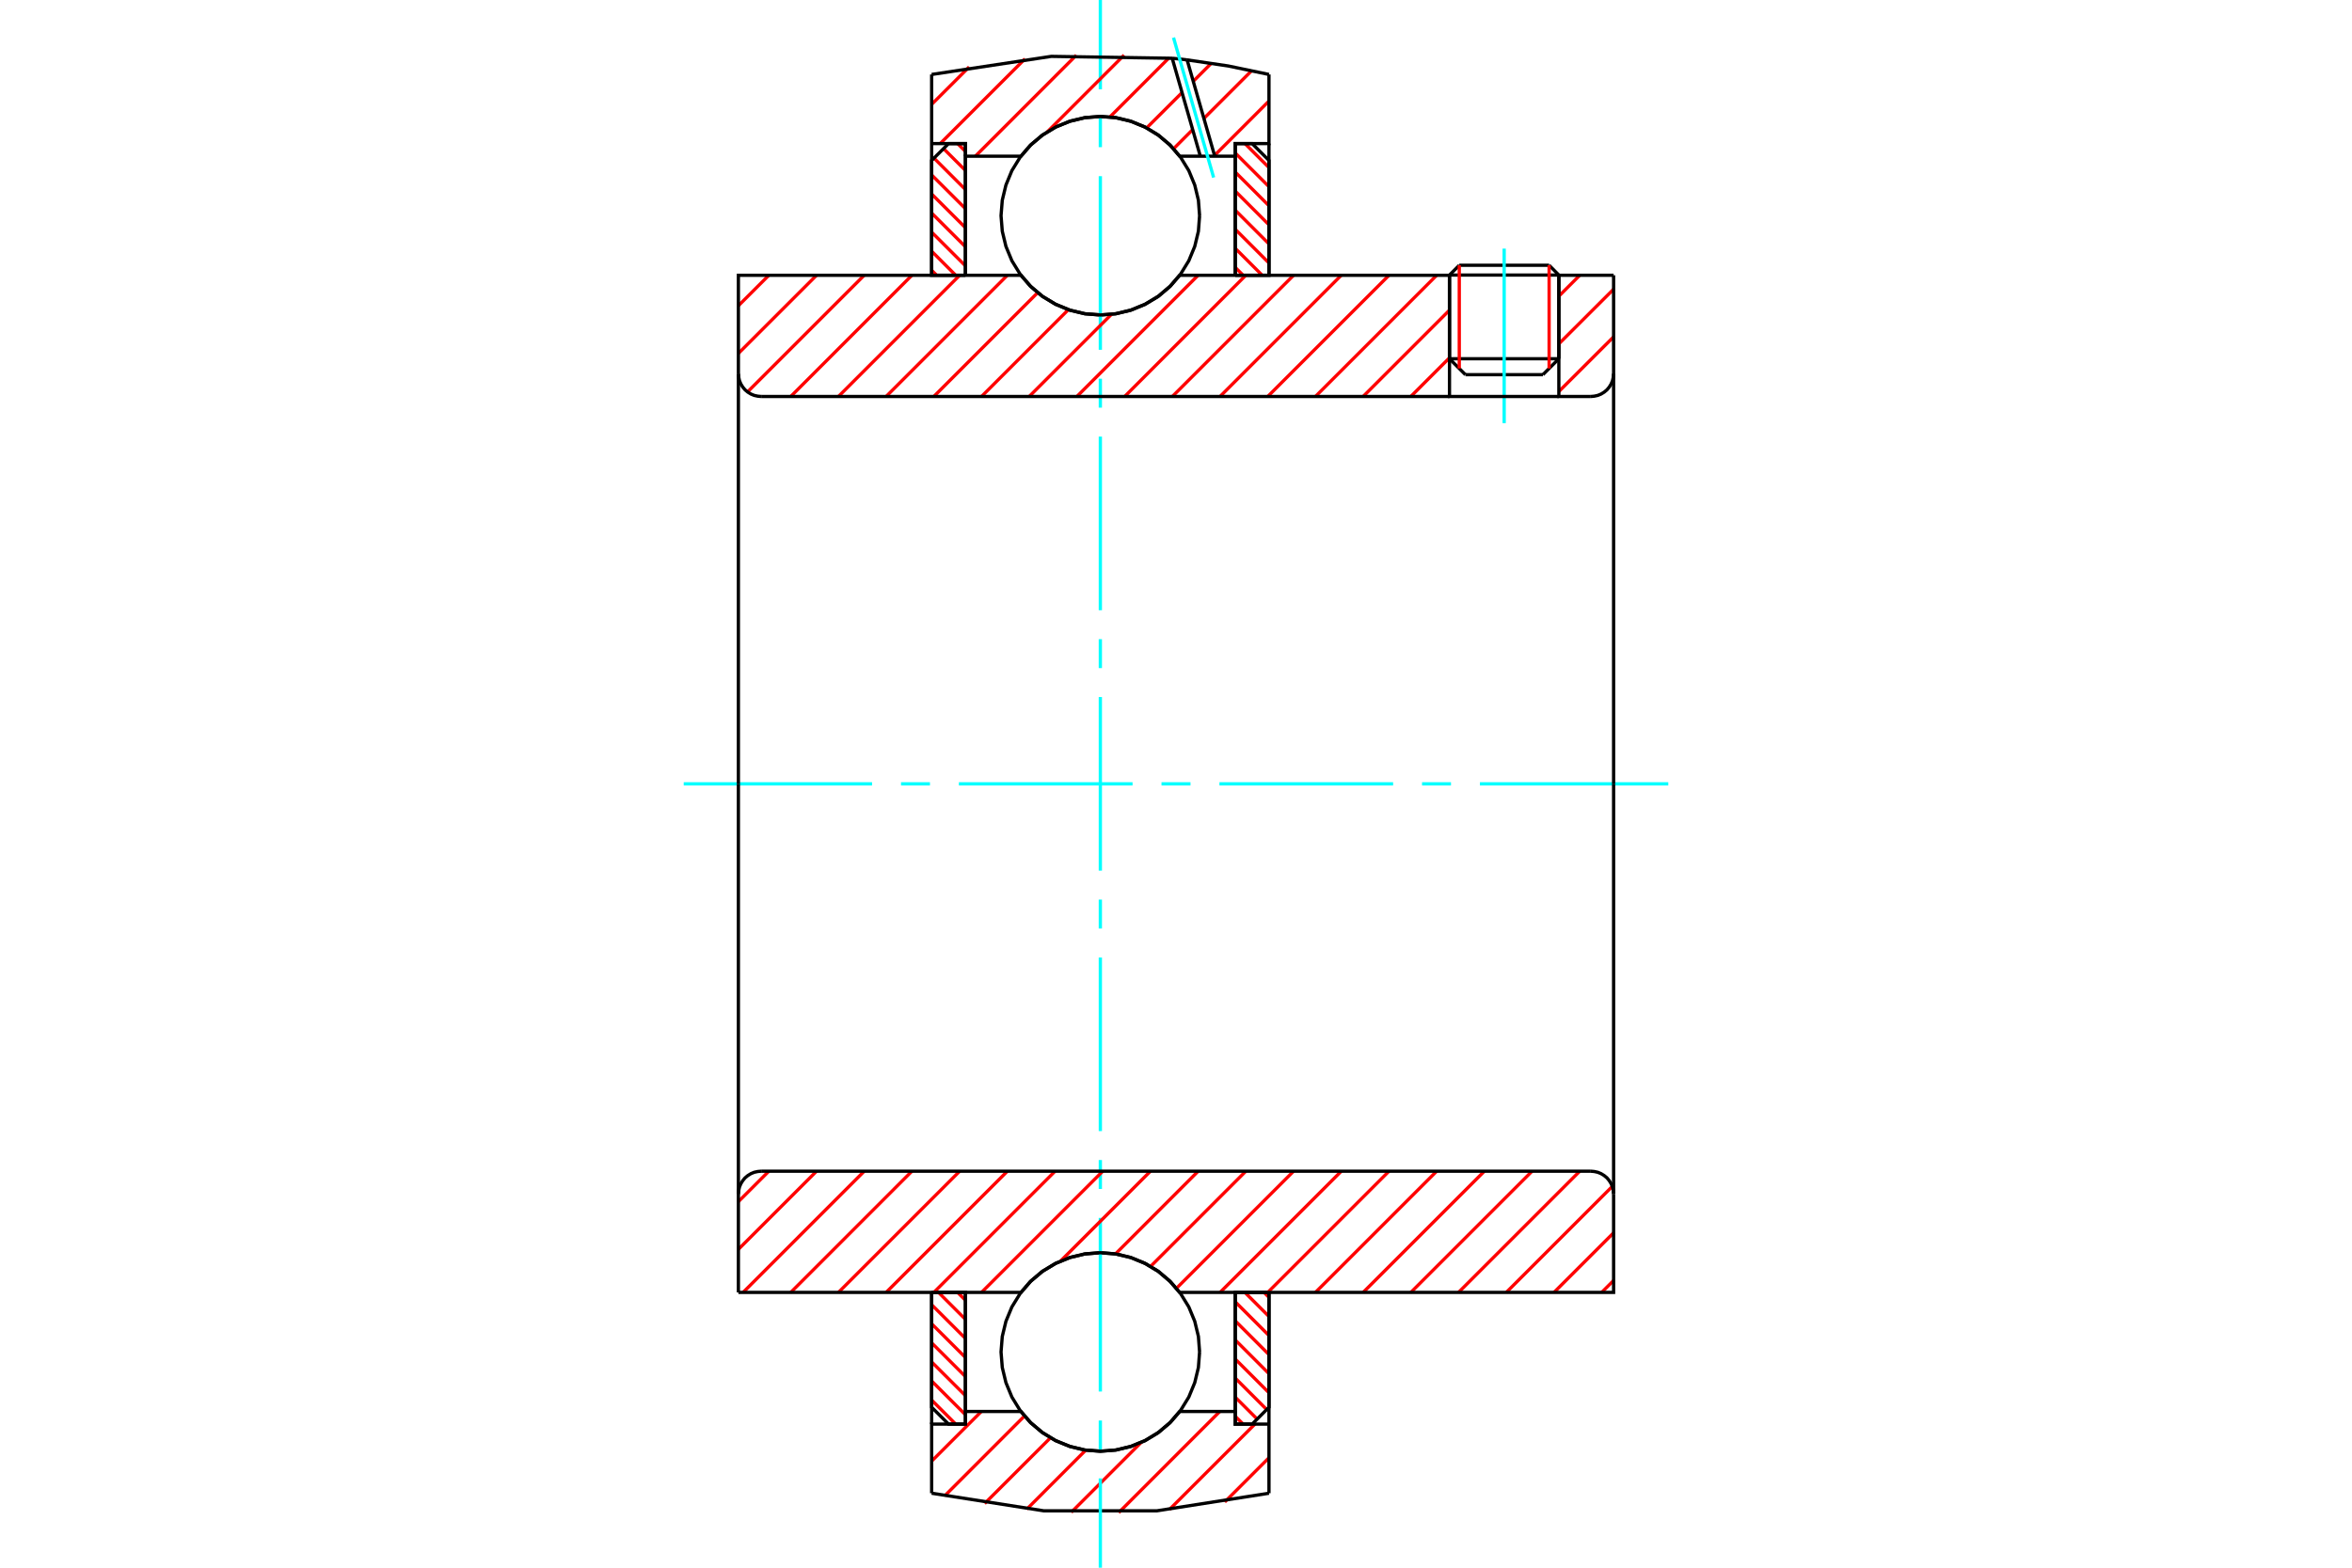 <?xml version="1.0" standalone="no"?>
<!DOCTYPE svg PUBLIC "-//W3C//DTD SVG 1.1//EN"
	"http://www.w3.org/Graphics/SVG/1.1/DTD/svg11.dtd">
<svg xmlns="http://www.w3.org/2000/svg" height="100%" width="100%" viewBox="0 0 36000 24000">
	<rect x="-1800" y="-1200" width="39600" height="26400" style="fill:#FFF"/>
	<g style="fill:none; fill-rule:evenodd" transform="matrix(1 0 0 1 0 0)">
		<g style="fill:none; stroke:#000; stroke-width:50; shape-rendering:geometricPrecision">
			<line x1="23860" y1="4211" x2="22186" y2="4211"/>
			<line x1="22336" y1="4061" x2="23711" y2="4061"/>
			<line x1="22186" y1="5492" x2="23860" y2="5492"/>
			<line x1="23616" y1="5736" x2="22430" y2="5736"/>
			<line x1="22336" y1="4061" x2="22186" y2="4211"/>
			<line x1="23860" y1="4211" x2="23711" y2="4061"/>
			<line x1="23616" y1="5736" x2="23860" y2="5492"/>
			<line x1="22186" y1="5492" x2="22430" y2="5736"/>
			<line x1="22186" y1="4211" x2="22186" y2="5492"/>
			<line x1="23860" y1="5492" x2="23860" y2="4211"/>
		</g>
		<g style="fill:none; stroke:#0FF; stroke-width:50; shape-rendering:geometricPrecision">
			<line x1="23023" y1="6478" x2="23023" y2="3806"/>
		</g>
		<g style="fill:none; stroke:#F00; stroke-width:50; shape-rendering:geometricPrecision">
			<line x1="23711" y1="4061" x2="23711" y2="5641"/>
			<line x1="22336" y1="5641" x2="22336" y2="4061"/>
			<line x1="14260" y1="21434" x2="14628" y2="21802"/>
			<line x1="14260" y1="21142" x2="14777" y2="21658"/>
			<line x1="14260" y1="20850" x2="14777" y2="21366"/>
			<line x1="14260" y1="20558" x2="14777" y2="21074"/>
			<line x1="14260" y1="20266" x2="14777" y2="20782"/>
			<line x1="14260" y1="19974" x2="14777" y2="20490"/>
			<line x1="14365" y1="19786" x2="14777" y2="20198"/>
			<line x1="14657" y1="19786" x2="14777" y2="19906"/>
		</g>
		<g style="fill:none; stroke:#000; stroke-width:50; shape-rendering:geometricPrecision">
			<polyline points="14260,19786 14260,21544 14519,21802 14777,21802 14777,19786 14260,19786"/>
		</g>
		<g style="fill:none; stroke:#0FF; stroke-width:50; shape-rendering:geometricPrecision">
			<line x1="10465" y1="12000" x2="13348" y2="12000"/>
			<line x1="13791" y1="12000" x2="14234" y2="12000"/>
			<line x1="14677" y1="12000" x2="17335" y2="12000"/>
			<line x1="17778" y1="12000" x2="18222" y2="12000"/>
			<line x1="18665" y1="12000" x2="21323" y2="12000"/>
			<line x1="21766" y1="12000" x2="22209" y2="12000"/>
			<line x1="22652" y1="12000" x2="25535" y2="12000"/>
		</g>
		<g style="fill:none; stroke:#F00; stroke-width:50; shape-rendering:geometricPrecision">
			<line x1="14260" y1="4138" x2="14336" y2="4214"/>
			<line x1="14260" y1="3846" x2="14628" y2="4214"/>
			<line x1="14260" y1="3554" x2="14777" y2="4070"/>
			<line x1="14260" y1="3262" x2="14777" y2="3778"/>
			<line x1="14260" y1="2970" x2="14777" y2="3486"/>
			<line x1="14260" y1="2678" x2="14777" y2="3194"/>
			<line x1="14296" y1="2421" x2="14777" y2="2902"/>
			<line x1="14442" y1="2275" x2="14777" y2="2610"/>
			<line x1="14657" y1="2198" x2="14777" y2="2318"/>
		</g>
		<g style="fill:none; stroke:#000; stroke-width:50; shape-rendering:geometricPrecision">
			<polyline points="14777,4214 14777,2198 14519,2198 14260,2456 14260,4214 14777,4214"/>
		</g>
		<g style="fill:none; stroke:#F00; stroke-width:50; shape-rendering:geometricPrecision">
			<line x1="19348" y1="19786" x2="19423" y2="19862"/>
			<line x1="19055" y1="19786" x2="19423" y2="20154"/>
			<line x1="18907" y1="19930" x2="19423" y2="20446"/>
			<line x1="18907" y1="20222" x2="19423" y2="20738"/>
			<line x1="18907" y1="20514" x2="19423" y2="21030"/>
			<line x1="18907" y1="20806" x2="19423" y2="21322"/>
			<line x1="18907" y1="21098" x2="19388" y2="21579"/>
			<line x1="18907" y1="21390" x2="19242" y2="21725"/>
			<line x1="18907" y1="21682" x2="19027" y2="21802"/>
		</g>
		<g style="fill:none; stroke:#000; stroke-width:50; shape-rendering:geometricPrecision">
			<polyline points="19423,19786 19423,21544 19165,21802 18907,21802 18907,19786 19423,19786"/>
		</g>
		<g style="fill:none; stroke:#F00; stroke-width:50; shape-rendering:geometricPrecision">
			<line x1="19055" y1="2198" x2="19423" y2="2566"/>
			<line x1="18907" y1="2342" x2="19423" y2="2858"/>
			<line x1="18907" y1="2634" x2="19423" y2="3150"/>
			<line x1="18907" y1="2926" x2="19423" y2="3442"/>
			<line x1="18907" y1="3218" x2="19423" y2="3734"/>
			<line x1="18907" y1="3510" x2="19423" y2="4026"/>
			<line x1="18907" y1="3802" x2="19319" y2="4214"/>
			<line x1="18907" y1="4094" x2="19027" y2="4214"/>
		</g>
		<g style="fill:none; stroke:#000; stroke-width:50; shape-rendering:geometricPrecision">
			<polyline points="18907,4214 18907,2198 19165,2198 19423,2456 19423,4214 18907,4214"/>
			<polyline points="18361,3302 18343,3065 18287,2833 18196,2612 18071,2409 17916,2228 17735,2073 17532,1948 17311,1857 17080,1801 16842,1783 16604,1801 16372,1857 16152,1948 15949,2073 15767,2228 15613,2409 15488,2612 15397,2833 15341,3065 15322,3302 15341,3540 15397,3772 15488,3992 15613,4195 15767,4377 15949,4532 16152,4656 16372,4747 16604,4803 16842,4822 17080,4803 17311,4747 17532,4656 17735,4532 17916,4377 18071,4195 18196,3992 18287,3772 18343,3540 18361,3302"/>
			<polyline points="18361,20698 18343,20460 18287,20228 18196,20008 18071,19805 17916,19623 17735,19468 17532,19344 17311,19253 17080,19197 16842,19178 16604,19197 16372,19253 16152,19344 15949,19468 15767,19623 15613,19805 15488,20008 15397,20228 15341,20460 15322,20698 15341,20935 15397,21167 15488,21388 15613,21591 15767,21772 15949,21927 16152,22052 16372,22143 16604,22199 16842,22217 17080,22199 17311,22143 17532,22052 17735,21927 17916,21772 18071,21591 18196,21388 18287,21167 18343,20935 18361,20698"/>
		</g>
		<g style="fill:none; stroke:#F00; stroke-width:50; shape-rendering:geometricPrecision">
			<line x1="19423" y1="22317" x2="18746" y2="22994"/>
			<line x1="19208" y1="21802" x2="17901" y2="23108"/>
			<line x1="18670" y1="21609" x2="17123" y2="23157"/>
			<line x1="17468" y1="22081" x2="16397" y2="23152"/>
			<line x1="16619" y1="22200" x2="15716" y2="23104"/>
			<line x1="16079" y1="22011" x2="15071" y2="23018"/>
			<line x1="15681" y1="21678" x2="14459" y2="22901"/>
			<line x1="15020" y1="21609" x2="14260" y2="22369"/>
		</g>
		<g style="fill:none; stroke:#000; stroke-width:50; shape-rendering:geometricPrecision">
			<polyline points="19423,19786 19423,21802 19423,22860"/>
			<polyline points="14260,22860 15974,23129 17709,23129 19423,22860"/>
			<polyline points="14260,22860 14260,21802 14777,21802 14777,21609 14777,19786"/>
			<polyline points="14777,21609 15626,21609 15781,21786 15961,21936 16162,22057 16380,22145 16608,22199 16842,22217 17076,22199 17304,22145 17521,22057 17723,21936 17903,21786 18057,21609 18907,21609 18907,19786"/>
			<polyline points="18907,21609 18907,21802 19423,21802"/>
			<line x1="14260" y1="21802" x2="14260" y2="19786"/>
		</g>
		<g style="fill:none; stroke:#0FF; stroke-width:50; shape-rendering:geometricPrecision">
			<line x1="16842" y1="24000" x2="16842" y2="22633"/>
			<line x1="16842" y1="22190" x2="16842" y2="21747"/>
			<line x1="16842" y1="21303" x2="16842" y2="18645"/>
			<line x1="16842" y1="18202" x2="16842" y2="17759"/>
			<line x1="16842" y1="17316" x2="16842" y2="14658"/>
			<line x1="16842" y1="14215" x2="16842" y2="13772"/>
			<line x1="16842" y1="13329" x2="16842" y2="10671"/>
			<line x1="16842" y1="10228" x2="16842" y2="9785"/>
			<line x1="16842" y1="9342" x2="16842" y2="6684"/>
			<line x1="16842" y1="6241" x2="16842" y2="5798"/>
			<line x1="16842" y1="5355" x2="16842" y2="2697"/>
			<line x1="16842" y1="2253" x2="16842" y2="1810"/>
			<line x1="16842" y1="1367" x2="16842" y2="0"/>
		</g>
		<g style="fill:none; stroke:#F00; stroke-width:50; shape-rendering:geometricPrecision">
			<line x1="19423" y1="1547" x2="18590" y2="2380"/>
			<line x1="19155" y1="1085" x2="18427" y2="1813"/>
			<line x1="18255" y1="1984" x2="17963" y2="2277"/>
			<line x1="18539" y1="970" x2="18264" y2="1245"/>
			<line x1="18093" y1="1417" x2="17551" y2="1958"/>
			<line x1="17891" y1="888" x2="16989" y2="1790"/>
			<line x1="17205" y1="844" x2="16032" y2="2017"/>
			<line x1="16474" y1="845" x2="14929" y2="2391"/>
			<line x1="15688" y1="901" x2="14391" y2="2198"/>
			<line x1="14834" y1="1025" x2="14260" y2="1598"/>
		</g>
		<g style="fill:none; stroke:#000; stroke-width:50; shape-rendering:geometricPrecision">
			<polyline points="14260,4214 14260,2198 14260,1140"/>
			<polyline points="17942,892 16091,863 14260,1140"/>
			<polyline points="18170,917 18056,903 17942,892"/>
			<polyline points="19423,1140 18800,1010 18170,917"/>
			<polyline points="19423,1140 19423,2198 18907,2198 18907,2391 18907,4214"/>
			<polyline points="18907,2391 18593,2391 18372,2391 18057,2391 17903,2214 17723,2064 17521,1943 17304,1855 17076,1801 16842,1783 16608,1801 16380,1855 16162,1943 15961,2064 15781,2214 15626,2391 14777,2391 14777,4214"/>
			<polyline points="14777,2391 14777,2198 14260,2198"/>
			<line x1="19423" y1="2198" x2="19423" y2="4214"/>
		</g>
		<g style="fill:none; stroke:#0FF; stroke-width:50; shape-rendering:geometricPrecision">
			<line x1="18576" y1="2718" x2="17962" y2="576"/>
		</g>
		<g style="fill:none; stroke:#000; stroke-width:50; shape-rendering:geometricPrecision">
			<line x1="18372" y1="2391" x2="17942" y2="892"/>
			<line x1="18593" y1="2391" x2="18170" y2="917"/>
		</g>
		<g style="fill:none; stroke:#F00; stroke-width:50; shape-rendering:geometricPrecision">
			<line x1="24698" y1="19603" x2="24515" y2="19786"/>
			<line x1="24698" y1="18873" x2="23785" y2="19786"/>
			<line x1="24678" y1="18163" x2="23055" y2="19786"/>
			<line x1="24180" y1="17930" x2="22324" y2="19786"/>
			<line x1="23450" y1="17930" x2="21594" y2="19786"/>
			<line x1="22720" y1="17930" x2="20864" y2="19786"/>
			<line x1="21990" y1="17930" x2="20134" y2="19786"/>
			<line x1="21260" y1="17930" x2="19404" y2="19786"/>
			<line x1="20530" y1="17930" x2="18674" y2="19786"/>
			<line x1="19800" y1="17930" x2="18007" y2="19723"/>
			<line x1="19069" y1="17930" x2="17611" y2="19388"/>
			<line x1="18339" y1="17930" x2="17073" y2="19197"/>
			<line x1="17609" y1="17930" x2="16233" y2="19306"/>
			<line x1="16879" y1="17930" x2="15023" y2="19786"/>
			<line x1="16149" y1="17930" x2="14293" y2="19786"/>
			<line x1="15419" y1="17930" x2="13563" y2="19786"/>
			<line x1="14689" y1="17930" x2="12833" y2="19786"/>
			<line x1="13958" y1="17930" x2="12103" y2="19786"/>
			<line x1="13228" y1="17930" x2="11373" y2="19786"/>
			<line x1="12498" y1="17930" x2="11302" y2="19126"/>
			<line x1="11768" y1="17930" x2="11302" y2="18396"/>
		</g>
		<g style="fill:none; stroke:#000; stroke-width:50; shape-rendering:geometricPrecision">
			<line x1="11302" y1="12000" x2="11302" y2="19786"/>
			<polyline points="11651,17930 11597,17935 11543,17947 11493,17968 11446,17997 11404,18032 11369,18074 11340,18121 11319,18171 11307,18224 11302,18279"/>
			<line x1="11651" y1="17930" x2="24349" y2="17930"/>
			<polyline points="24698,18279 24693,18224 24681,18171 24660,18121 24631,18074 24596,18032 24554,17997 24507,17968 24457,17947 24403,17935 24349,17930"/>
			<polyline points="24698,18279 24698,19786 24181,19786 18057,19786 17903,19610 17723,19459 17521,19339 17304,19250 17076,19196 16842,19178 16608,19196 16380,19250 16162,19339 15961,19459 15781,19610 15626,19786 11819,19786 11302,19786"/>
			<line x1="24698" y1="12000" x2="24698" y2="18279"/>
		</g>
		<g style="fill:none; stroke:#F00; stroke-width:50; shape-rendering:geometricPrecision">
			<line x1="24698" y1="5157" x2="23860" y2="5994"/>
			<line x1="24698" y1="4427" x2="23860" y2="5264"/>
			<line x1="24180" y1="4214" x2="23860" y2="4534"/>
			<line x1="22186" y1="5478" x2="21594" y2="6070"/>
			<line x1="22186" y1="4748" x2="20864" y2="6070"/>
			<line x1="21990" y1="4214" x2="20134" y2="6070"/>
			<line x1="21260" y1="4214" x2="19404" y2="6070"/>
			<line x1="20530" y1="4214" x2="18674" y2="6070"/>
			<line x1="19800" y1="4214" x2="17944" y2="6070"/>
			<line x1="19069" y1="4214" x2="17214" y2="6070"/>
			<line x1="18339" y1="4214" x2="16483" y2="6070"/>
			<line x1="17012" y1="4812" x2="15753" y2="6070"/>
			<line x1="16353" y1="4740" x2="15023" y2="6070"/>
			<line x1="15883" y1="4480" x2="14293" y2="6070"/>
			<line x1="15419" y1="4214" x2="13563" y2="6070"/>
			<line x1="14689" y1="4214" x2="12833" y2="6070"/>
			<line x1="13958" y1="4214" x2="12103" y2="6070"/>
			<line x1="13228" y1="4214" x2="11442" y2="6000"/>
			<line x1="12498" y1="4214" x2="11302" y2="5410"/>
			<line x1="11768" y1="4214" x2="11302" y2="4680"/>
		</g>
		<g style="fill:none; stroke:#000; stroke-width:50; shape-rendering:geometricPrecision">
			<line x1="24698" y1="12000" x2="24698" y2="4214"/>
			<polyline points="24349,6070 24403,6065 24457,6053 24507,6032 24554,6003 24596,5968 24631,5926 24660,5879 24681,5829 24693,5776 24698,5721"/>
			<polyline points="24349,6070 23860,6070 23860,4214"/>
			<polyline points="23860,6070 22186,6070 22186,4214"/>
			<line x1="22186" y1="6070" x2="11651" y2="6070"/>
			<polyline points="11302,5721 11307,5776 11319,5829 11340,5879 11369,5926 11404,5968 11446,6003 11493,6032 11543,6053 11597,6065 11651,6070"/>
			<polyline points="11302,5721 11302,4214 11819,4214 15626,4214 15781,4390 15961,4541 16162,4661 16380,4750 16608,4804 16842,4822 17076,4804 17304,4750 17521,4661 17723,4541 17903,4390 18057,4214 22186,4214"/>
			<line x1="23860" y1="4214" x2="24698" y2="4214"/>
			<line x1="11302" y1="12000" x2="11302" y2="5721"/>
		</g>
	</g>
</svg>
